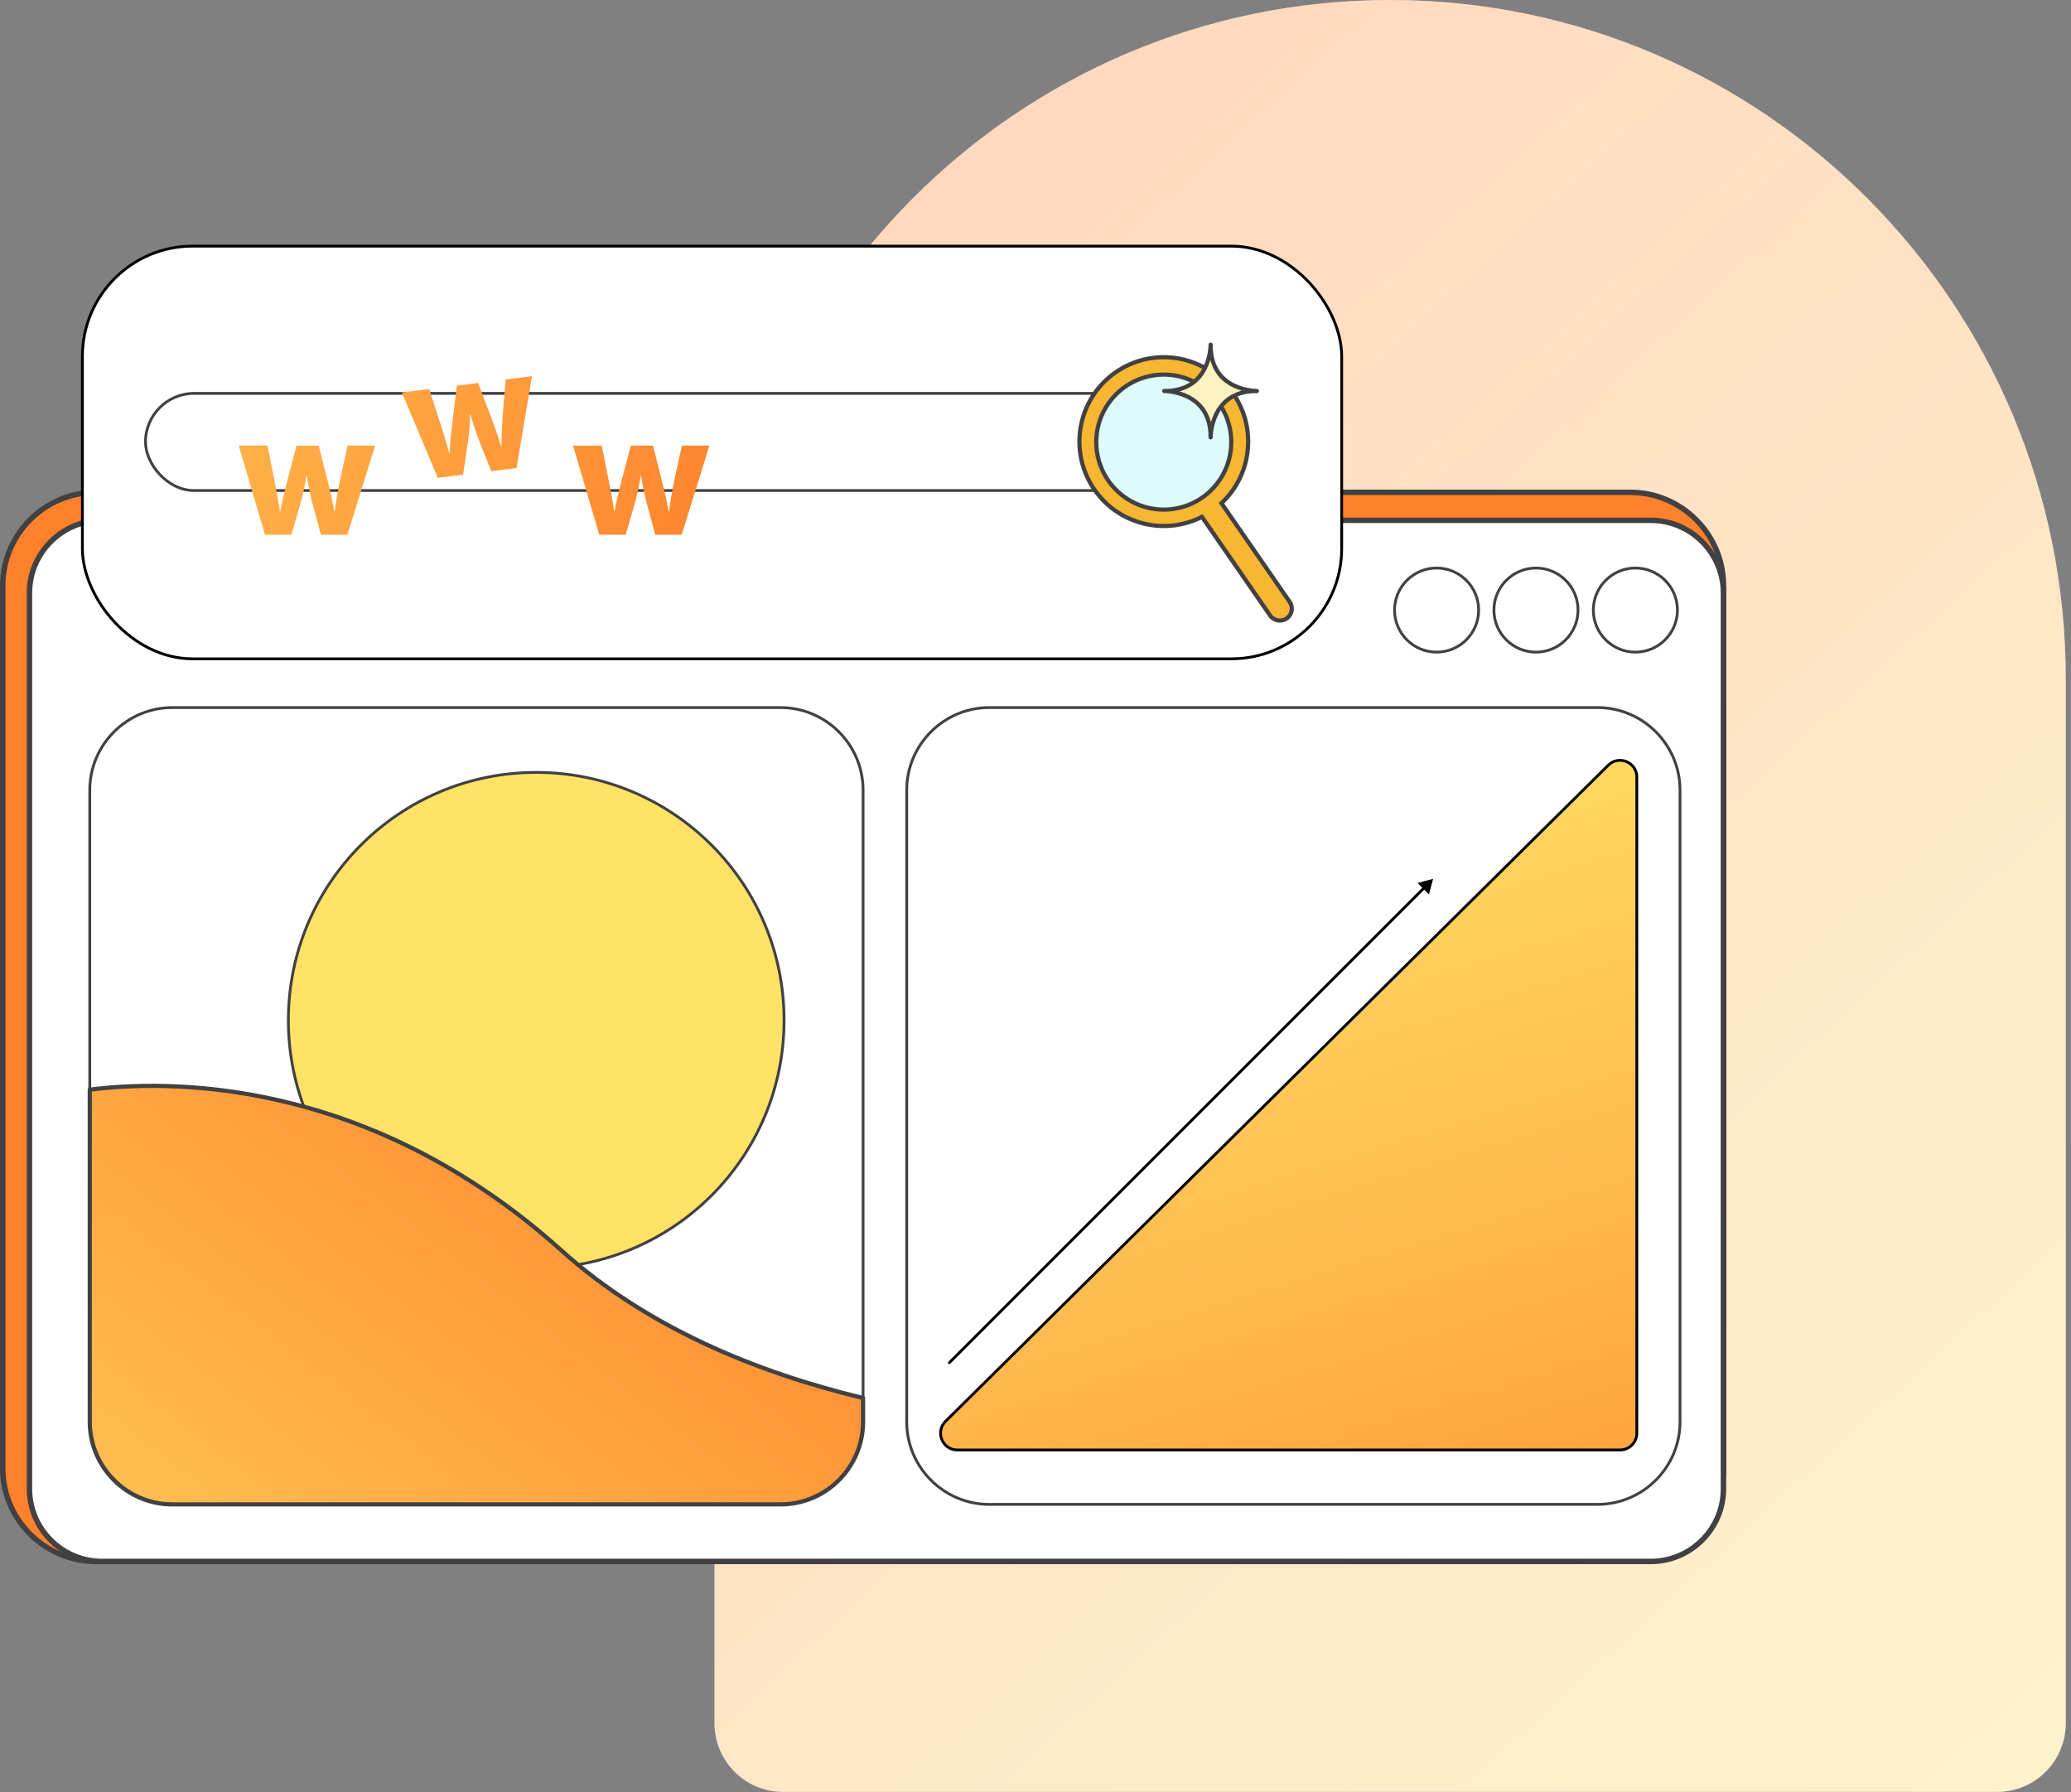 <svg width="371" height="321" viewBox="0 0 371 321" fill="none" xmlns="http://www.w3.org/2000/svg">
<rect x="0" y="0" width="371" height="321" fill="#808080" stroke="none"/>
<path d="M357.785 320.965H140.244C133.491 320.965 128 315.45 128 308.667V121.575C128 54.432 182.166 0 249.015 0C315.864 0 370.057 54.432 370.057 121.575V308.667C370.057 315.45 364.566 320.965 357.785 320.965Z" fill="white"/>
<path d="M357.785 320.965H140.244C133.491 320.965 128 315.45 128 308.667V121.575C128 54.432 182.166 0 249.015 0C315.864 0 370.057 54.432 370.057 121.575V308.667C370.057 315.45 364.566 320.965 357.785 320.965Z" fill="url(#paint0_linear_742_8)" fill-opacity="0.3"/>
<path d="M17.198 279.7C7.985 279.7 0.479 272.207 0.479 262.993V104.902C0.479 95.689 7.972 88.182 17.198 88.182H292.03C301.243 88.182 308.75 95.675 308.75 104.902V262.993C308.75 272.207 301.256 279.7 292.03 279.7H17.198Z" fill="#FF812C"/>
<path d="M292.033 88.677C300.986 88.677 308.258 95.949 308.258 104.902V262.993C308.258 271.933 300.986 279.205 292.033 279.205H17.202C8.249 279.205 0.977 271.933 0.977 262.993V104.902C0.977 95.949 8.249 88.677 17.202 88.677H292.033ZM292.033 87.7H17.202C7.741 87.7 0 95.441 0 104.902V262.993C0 272.441 7.741 280.182 17.202 280.182H292.033C301.495 280.182 309.236 272.441 309.236 262.993V104.902C309.236 95.441 301.495 87.7 292.033 87.7Z" fill="#414042"/>
<path d="M18.287 279.7C11.106 279.7 5.268 273.861 5.268 266.681V106.218C5.268 99.037 11.106 93.212 18.287 93.212H295.711C302.892 93.212 308.743 99.05 308.743 106.218V266.681C308.743 273.861 302.905 279.7 295.711 279.7H18.287Z" fill="white"/>
<path d="M295.715 93.694C302.622 93.694 308.252 99.311 308.252 106.218V266.681C308.252 273.588 302.622 279.204 295.715 279.204H18.29C11.383 279.204 5.766 273.588 5.766 266.681V106.218C5.766 99.311 11.383 93.694 18.29 93.694H295.715ZM295.715 92.717H18.29C10.862 92.717 4.789 98.79 4.789 106.218V266.681C4.789 274.109 10.862 280.182 18.29 280.182H295.715C303.143 280.182 309.229 274.109 309.229 266.681V106.218C309.229 98.79 303.143 92.717 295.715 92.717Z" fill="#414042"/>
<path d="M257.353 116.813C253.196 116.813 249.82 113.438 249.82 109.281C249.82 105.124 253.196 101.748 257.353 101.748C261.51 101.748 264.885 105.124 264.885 109.281C264.885 113.438 261.51 116.813 257.353 116.813Z" stroke="#414042" stroke-width="0.5" stroke-miterlimit="10"/>
<path d="M275.156 116.813C270.998 116.813 267.623 113.438 267.623 109.281C267.623 105.124 270.998 101.748 275.156 101.748C279.313 101.748 282.688 105.124 282.688 109.281C282.688 113.438 279.313 116.813 275.156 116.813Z" stroke="#414042" stroke-width="0.5" stroke-miterlimit="10"/>
<path d="M292.962 116.813C288.805 116.813 285.43 113.438 285.43 109.281C285.43 105.124 288.805 101.748 292.962 101.748C297.119 101.748 300.495 105.124 300.495 109.281C300.495 113.438 297.119 116.813 292.962 116.813Z" stroke="#414042" stroke-width="0.5" stroke-miterlimit="10"/>
<path d="M154.612 141.522V254.692C154.612 262.824 147.966 269.47 139.834 269.47H30.86C22.741 269.47 16.082 262.824 16.082 254.692V141.522C16.082 133.39 22.741 126.744 30.86 126.744H139.834C147.966 126.744 154.612 133.39 154.612 141.522Z" fill="white" stroke="#414042" stroke-width="0.5" stroke-miterlimit="10"/>
<path d="M286.181 269.47H177.208C169.076 269.47 162.43 262.824 162.43 254.692V141.522C162.43 133.39 169.076 126.744 177.208 126.744H286.181C294.313 126.744 300.96 133.39 300.96 141.522V254.692C300.96 262.824 294.313 269.47 286.181 269.47Z" fill="white" stroke="#414042" stroke-width="0.5" stroke-miterlimit="10"/>
<path d="M96.058 227.155C120.58 227.155 140.458 207.276 140.458 182.755C140.458 158.234 120.58 138.355 96.058 138.355C71.537 138.355 51.658 158.234 51.658 182.755C51.658 207.276 71.537 227.155 96.058 227.155Z" fill="#FFE266" stroke="#414042" stroke-width="0.5" stroke-miterlimit="10"/>
<path d="M154.612 250.417V254.691C154.612 262.823 147.966 269.47 139.834 269.47H30.86C22.741 269.47 16.082 262.823 16.082 254.691V195.187C29.166 193.506 65.46 192.425 100.607 224.014C115.985 237.841 135.598 245.843 154.612 250.417Z" fill="url(#paint1_linear_742_8)" stroke="#414042" stroke-width="0.75" stroke-miterlimit="10" stroke-linejoin="round"/>
<path d="M290.22 259.722H171.498C168.818 259.722 167.483 256.475 169.388 254.59L288.109 137.068C290.003 135.192 293.22 136.534 293.22 139.2V256.722C293.22 258.379 291.877 259.722 290.22 259.722Z" fill="url(#paint2_linear_742_8)" stroke="black" stroke-width="0.5" stroke-linecap="round"/>
<path d="M169.892 243.907C169.794 244.004 169.794 244.163 169.892 244.26C169.989 244.358 170.148 244.358 170.245 244.26L169.892 243.907ZM256.731 157.421L253.943 158.168L255.984 160.209L256.731 157.421ZM170.245 244.26L255.317 159.189L254.963 158.835L169.892 243.907L170.245 244.26Z" fill="black"/>
<rect x="14.76" y="44.089" width="225.59" height="73.921" rx="19.75" fill="white" stroke="black" stroke-width="0.5"/>
<rect x="26.064" y="70.466" width="191.677" height="17.399" rx="8.699" stroke="#414042" stroke-width="0.5"/>
<path d="M231.038 107.812L218.811 90.135C221.1 87.996 222.748 85.131 223.353 81.812C224.851 73.599 219.408 65.729 211.195 64.231C202.981 62.733 195.112 68.176 193.614 76.39C192.116 84.603 197.559 92.473 205.772 93.971C209.149 94.588 212.469 94.027 215.314 92.582L227.524 110.241C228.195 111.21 229.525 111.452 230.493 110.781C231.467 110.11 231.709 108.781 231.038 107.812Z" fill="#F7B733" stroke="#414042" stroke-width="0.75" stroke-miterlimit="10"/>
<path d="M209.973 91.19C216.6 90.364 221.301 84.322 220.475 77.696C219.649 71.069 213.607 66.367 206.981 67.194C200.354 68.02 195.652 74.062 196.479 80.688C197.305 87.315 203.347 92.016 209.973 91.19Z" fill="#DEFBFC" stroke="#414042" stroke-width="0.75" stroke-miterlimit="10"/>
<path d="M225.164 70.042C224.928 70.042 217.081 69.976 216.874 62.171V61.738C216.874 61.757 216.874 61.837 216.869 61.959C216.869 61.926 216.865 61.893 216.865 61.855V62.02C216.785 63.488 216.013 70.037 208.683 70.037H208.57C208.796 70.037 216.869 70.093 216.869 78.228V78.341C216.869 78.115 216.926 70.042 225.056 70.042H224.773H225.164Z" fill="#FCF2C0" stroke="#414042" stroke-width="0.75" stroke-miterlimit="10" stroke-linecap="round" stroke-linejoin="round"/>
<path fill-rule="evenodd" clip-rule="evenodd" d="M78.934 76.013L76.897 69.679L71.979 70.291L78.437 85.589L82.957 85.026L83.81 79.26C84.039 77.756 84.17 76.227 84.204 74.21L84.263 74.203C84.824 76.133 85.29 77.49 85.859 79.005L88.005 84.398L92.525 83.836L95.296 67.39L90.588 67.976L90.047 74.435C89.933 76.291 89.84 78.12 89.843 79.961L89.785 79.969C89.243 78.194 88.61 76.455 87.979 74.729L85.647 68.603L81.853 69.075L81.023 75.789C81.011 75.901 80.998 76.014 80.985 76.128C80.813 77.657 80.617 79.395 80.533 81.12L80.474 81.127C79.989 79.333 79.452 77.595 78.934 76.013ZM47.922 79.806L49.211 86.342C49.543 87.976 49.874 89.767 50.144 91.607H50.205C50.514 89.907 50.939 88.206 51.313 86.71L51.313 86.71L51.396 86.378L53.114 79.818H57.091L58.711 86.185C59.141 87.976 59.57 89.78 59.901 91.607H59.963C60.196 89.78 60.527 87.976 60.883 86.148L62.27 79.806H67.204L62.233 95.783H57.496L55.974 90.167C55.581 88.593 55.274 87.189 54.943 85.204H54.882C54.587 87.201 54.256 88.702 53.826 90.167L52.206 95.783H47.468L42.768 79.806H47.922ZM107.808 79.806L109.097 86.342C109.428 87.976 109.759 89.767 110.029 91.607H110.091C110.399 89.907 110.824 88.206 111.198 86.71L111.198 86.71L111.281 86.378L113 79.818H116.976L118.596 86.185C119.026 87.976 119.456 89.78 119.787 91.607H119.848C120.082 89.78 120.413 87.976 120.769 86.148L122.156 79.806H127.09L122.119 95.783H117.381L115.859 90.167C115.467 88.593 115.16 87.189 114.828 85.204H114.767C114.472 87.201 114.141 88.702 113.712 90.167L112.091 95.783H107.354L102.653 79.806H107.808Z" fill="url(#paint3_linear_742_8)"/>
<defs>
<linearGradient id="paint0_linear_742_8" x1="113.041" y1="82.983" x2="385.541" y2="381.483" gradientUnits="userSpaceOnUse">
<stop stop-color="#FF812C"/>
<stop offset="1" stop-color="#FFE266"/>
</linearGradient>
<linearGradient id="paint1_linear_742_8" x1="108.166" y1="161.982" x2="-26.659" y2="337.08" gradientUnits="userSpaceOnUse">
<stop stop-color="#FF812C"/>
<stop offset="1" stop-color="#FFE266"/>
</linearGradient>
<linearGradient id="paint2_linear_742_8" x1="228.711" y1="132.009" x2="293.242" y2="342.411" gradientUnits="userSpaceOnUse">
<stop stop-color="#FFE266"/>
<stop offset="1" stop-color="#FF812C"/>
</linearGradient>
<linearGradient id="paint3_linear_742_8" x1="-43" y1="39" x2="134.431" y2="97.133" gradientUnits="userSpaceOnUse">
<stop stop-color="#FFE266"/>
<stop offset="1" stop-color="#FF812C"/>
</linearGradient>
</defs>
</svg>
